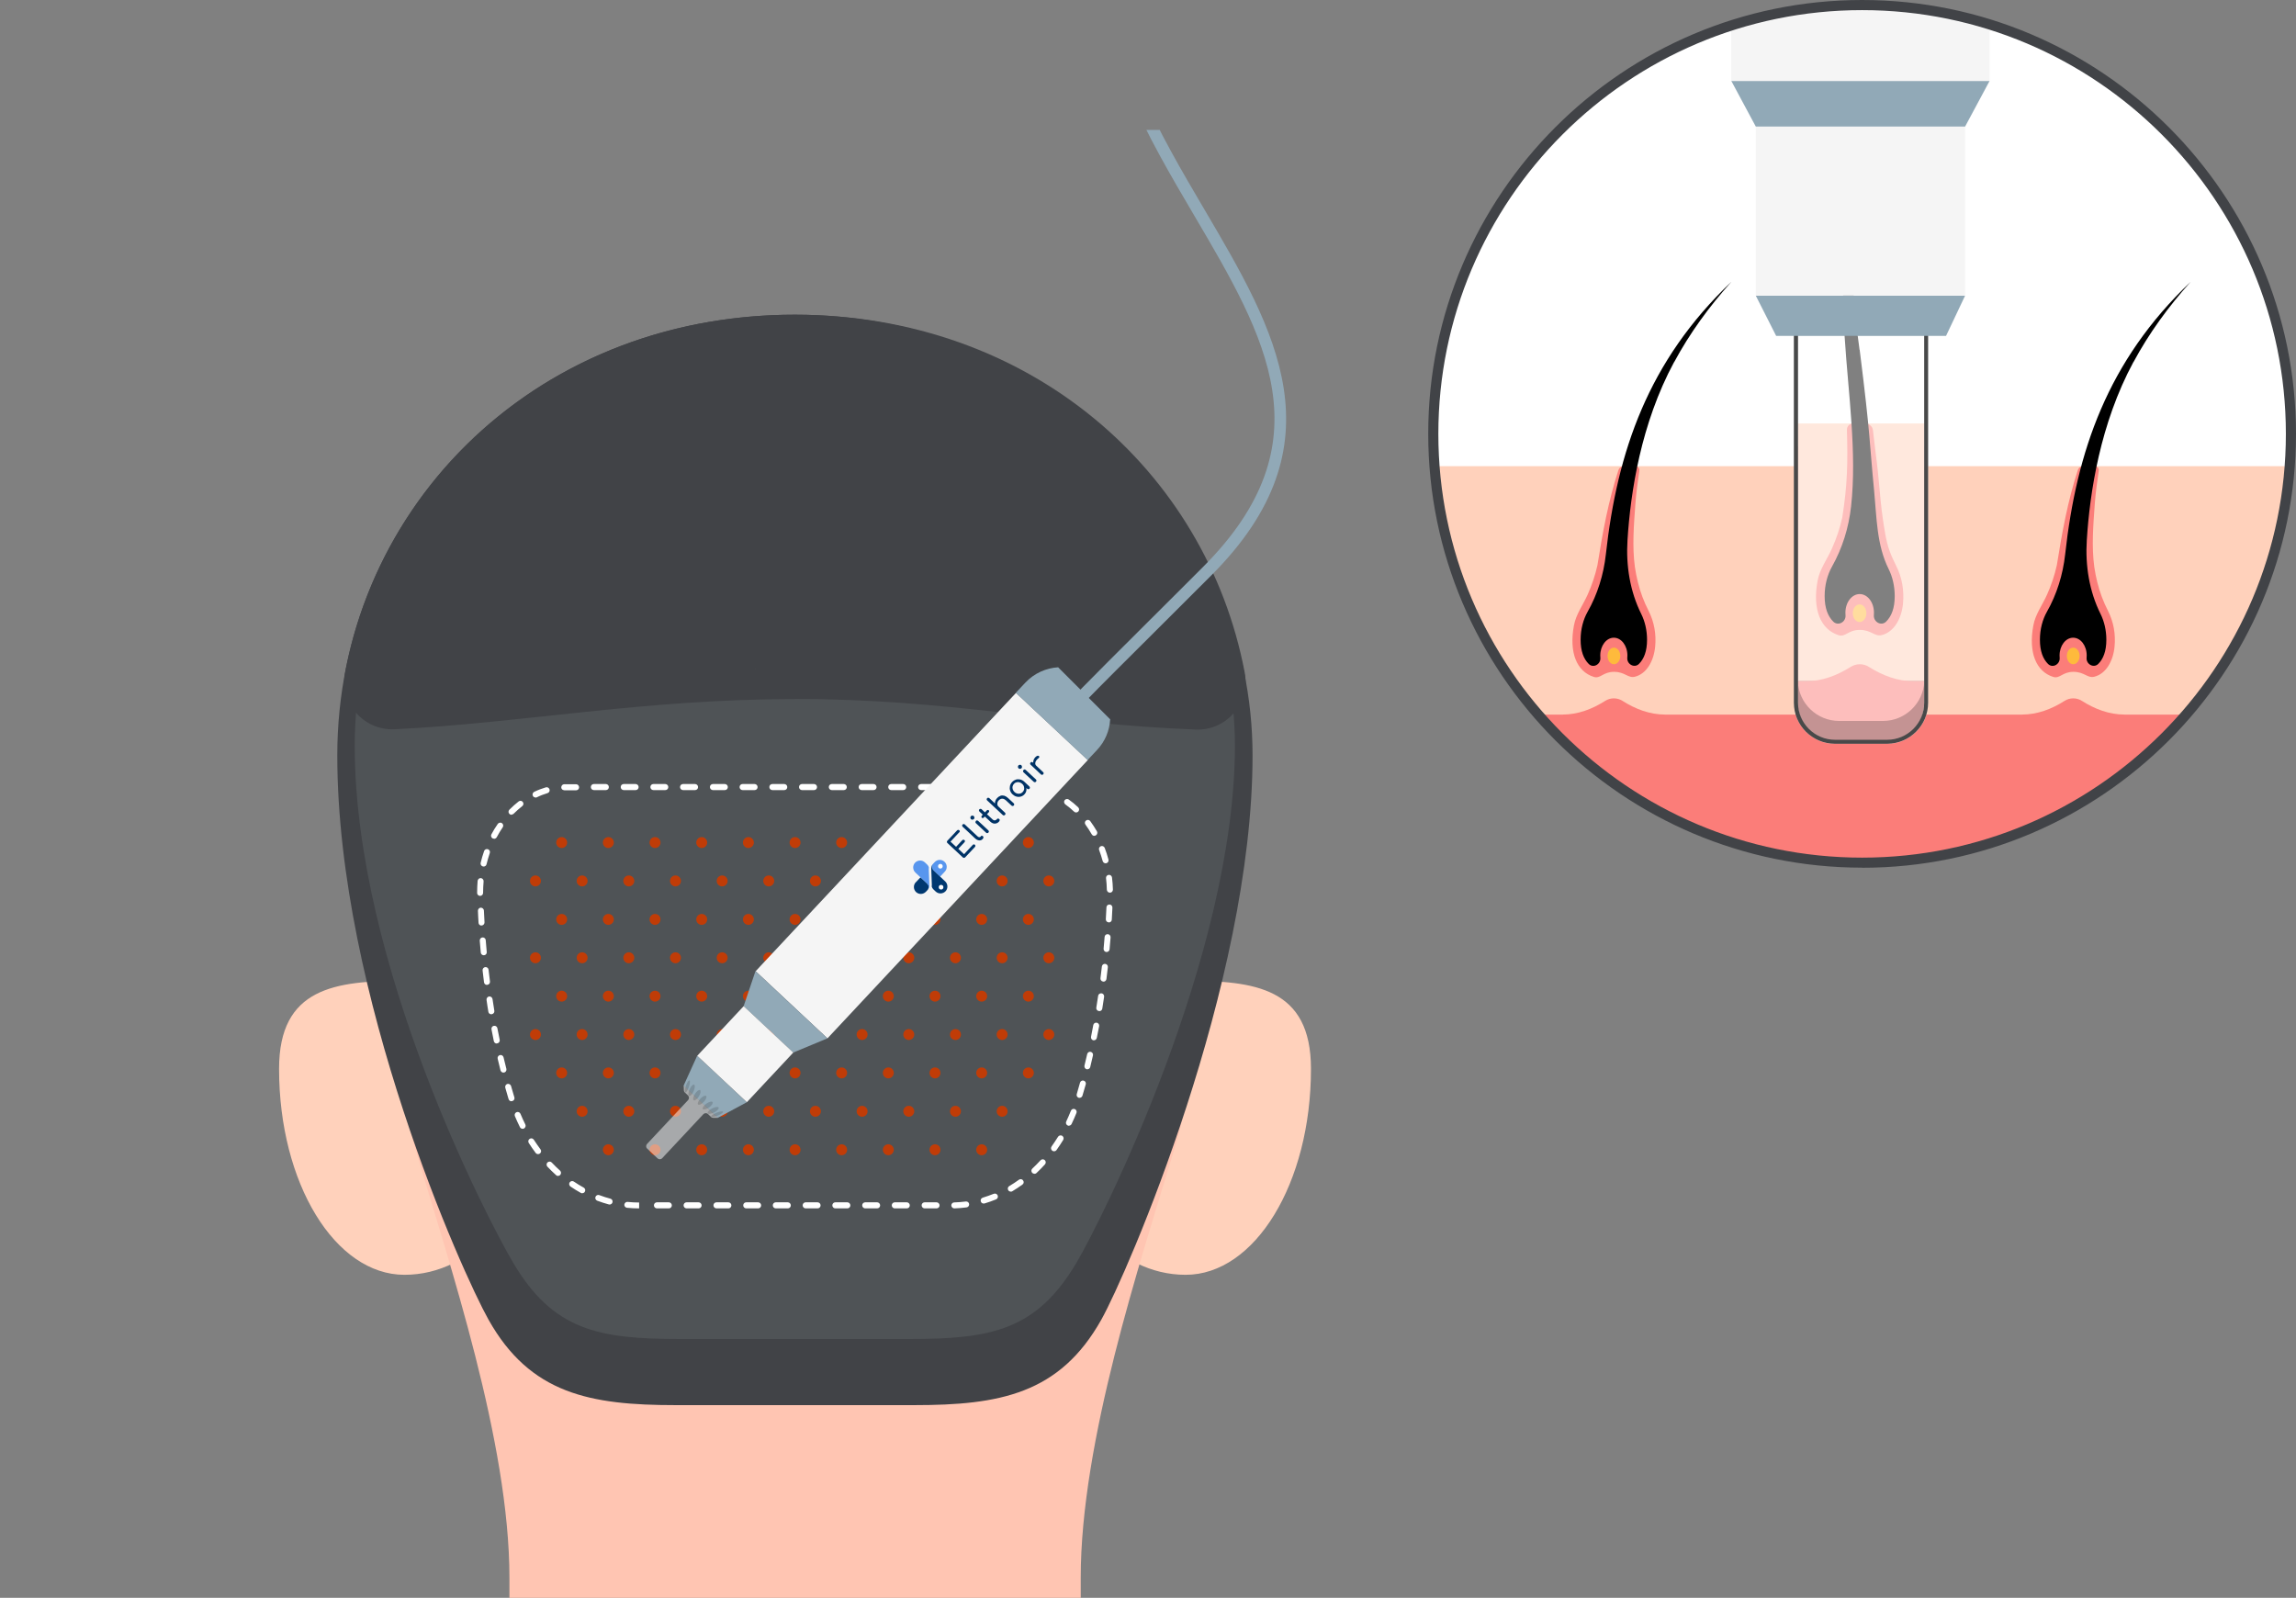 <?xml version="1.0" encoding="UTF-8"?>
<svg xmlns="http://www.w3.org/2000/svg" xmlns:xlink="http://www.w3.org/1999/xlink" id="Layer_2" data-name="Layer 2" viewBox="0 0 226.75 157.8">
  <rect x="0" y="0" width="226.75" height="157.8" fill="#808080" stroke="none"/>
  <defs>
    <style>
      .cls-1 {
        fill: #fb7d79;
      }

      .cls-1, .cls-2, .cls-3, .cls-4, .cls-5, .cls-6, .cls-7, .cls-8, .cls-9, .cls-10, .cls-11, .cls-12, .cls-13, .cls-14, .cls-15, .cls-16, .cls-17, .cls-18, .cls-19, .cls-20, .cls-21 {
        stroke-width: 0px;
      }

      .cls-2 {
        fill: #f5f5f5;
      }

      .cls-3 {
        fill: #91a9b7;
      }

      .cls-22 {
        clip-path: url(#clippath);
      }

      .cls-4 {
        fill: none;
      }

      .cls-5 {
        fill: #f9bb8f;
      }

      .cls-6 {
        fill: #4f5356;
      }

      .cls-7 {
        fill: #ffc5b2;
      }

      .cls-8, .cls-15 {
        fill: #34383a;
      }

      .cls-23 {
        clip-path: url(#clippath-1);
      }

      .cls-24 {
        clip-path: url(#clippath-2);
      }

      .cls-9 {
        fill: #5896ee;
      }

      .cls-9, .cls-13 {
        fill-rule: evenodd;
      }

      .cls-10 {
        fill: #000;
      }

      .cls-11 {
        fill: #ffcf29;
        opacity: .75;
      }

      .cls-25, .cls-15 {
        opacity: .22;
      }

      .cls-12 {
        opacity: .5;
      }

      .cls-12, .cls-17 {
        fill: #fff;
      }

      .cls-13 {
        fill: #003870;
      }

      .cls-14 {
        fill: #c03c07;
      }

      .cls-16 {
        fill: #ffd1bb;
      }

      .cls-18 {
        fill: #036;
      }

      .cls-19 {
        fill: #882727;
      }

      .cls-20 {
        fill: #414347;
      }

      .cls-21 {
        fill: #484949;
      }
    </style>
    <clipPath id="clippath">
      <rect class="cls-4" y="12.83" width="183.57" height="144.97"></rect>
    </clipPath>
    <clipPath id="clippath-1">
      <path class="cls-4" d="M98.61,80.8h-40.18c-4.41,0-7.93,4.22-7.75,9.28.23,6.11,1.12,11.71,2.72,16.75,1.74,5.48,6.25,9.15,11.33,9.15h27.58c5.08,0,9.59-3.67,11.33-9.15,1.6-5.04,2.49-10.63,2.72-16.75.19-5.06-3.33-9.28-7.75-9.28Z"></path>
    </clipPath>
    <clipPath id="clippath-2">
      <path class="cls-4" d="M183.9.5h0c-13.12,0-24.85,5.97-32.62,15.34-6.08,7.33-9.73,16.74-9.73,27.01h0c0,23.39,18.96,42.35,42.35,42.35h0c23.39,0,42.35-18.96,42.35-42.35h0c0-11.23-4.37-21.45-11.51-29.03-7.72-8.2-18.68-13.32-30.83-13.32Z"></path>
    </clipPath>
  </defs>
  <g id="Layer_1-2" data-name="Layer 1">
    <rect class="cls-4" y="12.83" width="183.57" height="144.97"></rect>
    <g class="cls-22">
      <g>
        <g>
          <path class="cls-16" d="M129.47,105.56c0,11.31-5.54,20.34-12.38,20.34s-12.38-6.5-12.38-14.52,5.54-14.52,12.38-14.52,12.38.68,12.38,8.7Z"></path>
          <path class="cls-16" d="M27.56,105.56c0,11.31,5.54,20.34,12.38,20.34,6.84,0,12.38-6.5,12.38-14.52s-5.54-14.52-12.38-14.52c-6.84,0-12.38.68-12.38,8.7Z"></path>
          <path class="cls-7" d="M120.52,66.96c-2.09-11.77-10.81-19.92-18.33-16.25-9.63,4.7-10.18,16.93-23.67,16.93h0c-13.49,0-14.46-13.51-23.67-16.93-7.96-2.96-16.24,4.47-18.33,16.25-.55,3.1-.62,6.24-.35,9.36,0,0,1.33,25.23,4.78,36.91,3.45,11.69,9.36,29.15,9.36,42.6v8.8c0,6.37-4.24,11.97-10.37,13.69h0c29,0,48.68,0,77.16,0h0c-6.13-1.72-10.37-7.32-10.37-13.69v-8.8c0-13.45,5.78-30.91,9.33-42.6,3.55-11.69,4.81-36.91,4.81-36.91.27-3.12.2-6.27-.35-9.36Z"></path>
          <path class="cls-20" d="M78.5,31.08c-26.3,0-45.19,19.82-45.19,43.52s12.39,51.2,14.93,55.72c4.12,7.35,10.06,8.45,18.48,8.45h23.57c8.42,0,14.36-1.1,18.48-8.45,2.53-4.52,14.93-33.05,14.93-55.72s-18.89-43.51-45.19-43.52Z"></path>
          <path class="cls-6" d="M78.5,33.75c-25.3,0-43.47,18.15-43.47,39.86s13.17,46.88,15.61,51.03c3.96,6.73,8.42,7.6,16.52,7.6h22.67c8.1,0,12.56-.87,16.52-7.6,2.44-4.14,15.61-30.26,15.61-51.03s-18.17-39.85-43.47-39.86Z"></path>
          <path class="cls-20" d="M78.52,69.03c15.23,0,25.38,2.47,39.58,3.02,3.06.12,5.39-2.66,4.82-5.66-3.79-19.9-21.22-35.31-44.42-35.31-23.18,0-40.6,15.4-44.41,35.28-.58,3.04,1.8,5.81,4.89,5.66,12.6-.61,24.58-2.98,39.53-2.98Z"></path>
          <path class="cls-5" d="M74.65,66.12s-.07-.08-.11-.12l.04.04s.05.05.07.08Z"></path>
          <path class="cls-17" d="M92.49,119.34h-1.17c-.16,0-.3-.13-.3-.3s.13-.3.3-.3h1.17c.16,0,.3.13.3.3s-.13.3-.3.3ZM89.55,119.34h-1.18c-.16,0-.3-.13-.3-.3s.13-.3.3-.3h1.18c.16,0,.3.13.3.3s-.13.3-.3.3ZM86.62,119.34h-1.17c-.16,0-.3-.13-.3-.3s.13-.3.3-.3h1.17c.16,0,.3.13.3.3s-.13.3-.3.3ZM83.68,119.34h-1.18c-.16,0-.3-.13-.3-.3s.13-.3.3-.3h1.18c.16,0,.3.13.3.3s-.13.3-.3.3ZM80.74,119.34h-1.17c-.16,0-.3-.13-.3-.3s.13-.3.3-.3h1.17c.16,0,.3.13.3.3s-.13.3-.3.3ZM77.8,119.34h-1.18c-.16,0-.3-.13-.3-.3s.13-.3.3-.3h1.18c.16,0,.3.13.3.3s-.13.3-.3.3ZM74.87,119.34h-1.17c-.16,0-.3-.13-.3-.3s.13-.3.3-.3h1.17c.16,0,.3.13.3.3s-.13.3-.3.3ZM71.93,119.34h-1.17c-.16,0-.3-.13-.3-.3s.13-.3.3-.3h1.17c.16,0,.3.13.3.3s-.13.3-.3.3ZM68.99,119.34h-1.18c-.16,0-.3-.13-.3-.3s.13-.3.3-.3h1.18c.16,0,.3.13.3.3s-.13.3-.3.3ZM66.05,119.34h-1.17c-.16,0-.3-.13-.3-.3s.13-.3.3-.3h1.17c.16,0,.3.13.3.3s-.13.3-.3.3ZM63.12,119.34c-.4,0-.81-.02-1.2-.06-.16-.02-.28-.16-.26-.32.02-.16.17-.28.32-.26.38.04.76.06,1.14.06v.59ZM94.25,119.34c-.16,0-.29-.13-.3-.29,0-.16.12-.3.29-.3.38-.01.76-.04,1.14-.09.16-.02.31.09.33.25.02.16-.09.31-.25.33-.4.05-.8.09-1.2.1,0,0,0,0,0,0ZM60.21,118.96s-.05,0-.08-.01c-.38-.1-.77-.23-1.15-.37-.15-.06-.23-.23-.17-.38.06-.15.23-.23.38-.17.36.14.72.25,1.09.35.16.04.25.2.21.36-.04.13-.15.22-.29.22ZM97.14,118.86c-.13,0-.24-.08-.28-.21-.05-.16.04-.32.2-.37.36-.11.72-.24,1.08-.38.15-.06.32,0,.39.16.06.15,0,.32-.16.39-.37.15-.75.29-1.13.4-.03,0-.06.01-.08.01ZM57.5,117.85s-.1-.01-.14-.04c-.35-.19-.69-.41-1.02-.63-.13-.09-.17-.28-.08-.41.09-.13.28-.17.41-.08.32.22.65.42.98.6.14.08.19.26.11.4-.05.1-.15.15-.26.15ZM99.82,117.68c-.1,0-.2-.05-.25-.14-.08-.14-.04-.32.1-.4.33-.19.65-.41.96-.63.13-.1.32-.07.41.07.1.13.07.32-.07.41-.32.23-.66.46-1,.66-.05.03-.1.04-.15.04ZM55.12,116.14c-.07,0-.14-.02-.2-.08-.29-.26-.58-.55-.86-.84-.11-.12-.11-.31.01-.42.12-.11.31-.11.42.01.26.28.54.55.82.8.12.11.13.3.02.42-.06.07-.14.1-.22.1ZM102.16,115.92c-.08,0-.16-.03-.22-.09-.11-.12-.11-.31.01-.42.28-.26.55-.54.81-.82.11-.12.3-.13.42-.02.12.11.13.3.02.42-.27.3-.55.59-.84.86-.06.05-.13.08-.2.08ZM53.14,113.98c-.09,0-.18-.04-.24-.12-.24-.32-.47-.65-.68-.98-.09-.14-.05-.32.09-.41.14-.09.32-.05.41.09.21.32.43.64.66.95.1.13.07.32-.06.41-.05.04-.12.06-.18.06ZM104.09,113.7c-.06,0-.12-.02-.17-.06-.13-.09-.16-.28-.07-.41.22-.31.43-.63.64-.96.09-.14.27-.18.41-.1.14.09.18.27.1.41-.21.34-.43.68-.66,1-.06.08-.15.12-.24.12ZM51.61,111.48c-.11,0-.21-.06-.26-.16-.18-.35-.34-.72-.5-1.09-.06-.15,0-.32.16-.39.15-.06.32,0,.39.16.15.36.31.71.48,1.05.07.15.01.32-.13.4-.04.02-.09.03-.13.03ZM105.57,111.18s-.09,0-.13-.03c-.15-.07-.21-.25-.14-.39.16-.35.32-.7.46-1.06.06-.15.23-.23.38-.17.15.06.23.23.17.38-.15.37-.31.74-.48,1.09-.05.11-.16.17-.27.17ZM50.51,108.76c-.13,0-.24-.08-.28-.21l-.05-.16c-.1-.32-.19-.64-.28-.97-.04-.16.05-.32.2-.37.16-.04.32.05.37.2.09.32.18.64.28.96l.05.16c.05.16-.04.32-.2.37-.03,0-.06.01-.09.01ZM106.62,108.43s-.06,0-.08-.01c-.16-.05-.25-.21-.2-.37.11-.37.22-.75.32-1.12.04-.16.21-.25.36-.21.16.04.25.21.21.36-.11.38-.22.76-.33,1.13-.04.13-.16.21-.28.21ZM49.72,105.93c-.13,0-.25-.09-.29-.22-.1-.38-.19-.76-.28-1.15-.04-.16.06-.32.22-.36.16-.04.32.06.36.22.09.38.18.76.28,1.14.04.16-.06.32-.21.36-.02,0-.05,0-.07,0ZM107.39,105.6s-.05,0-.07,0c-.16-.04-.25-.2-.22-.36.09-.38.18-.76.27-1.14.04-.16.2-.26.35-.22.16.04.26.2.22.35-.09.38-.18.77-.27,1.15-.03.13-.15.22-.29.22ZM49.06,103.06c-.14,0-.26-.1-.29-.24-.08-.38-.16-.77-.23-1.16-.03-.16.07-.32.23-.35.16-.03.32.07.35.23.07.38.15.77.23,1.15.03.16-.07.32-.23.35-.02,0-.04,0-.06,0ZM108.04,102.74s-.04,0-.06,0c-.16-.03-.26-.19-.23-.35.08-.38.15-.76.22-1.15.03-.16.18-.27.34-.24.16.03.27.18.24.34-.07.39-.15.77-.23,1.16-.03.14-.15.24-.29.24ZM48.52,100.17c-.14,0-.27-.1-.29-.25-.06-.39-.13-.77-.18-1.17-.02-.16.09-.31.25-.34.16-.02.31.09.34.25.06.39.12.77.18,1.16.03.16-.08.31-.24.34-.02,0-.03,0-.05,0ZM108.56,99.85s-.03,0-.05,0c-.16-.03-.27-.18-.24-.34.06-.38.12-.77.18-1.16.02-.16.17-.27.34-.25.16.02.27.17.25.34-.06.39-.12.78-.18,1.17-.02.15-.15.25-.29.25ZM48.09,97.27c-.15,0-.27-.11-.29-.26-.05-.39-.1-.78-.14-1.17-.02-.16.1-.31.26-.33.17-.02.31.1.33.26.04.39.09.78.14,1.16.02.16-.09.31-.26.33-.01,0-.03,0-.04,0ZM108.98,96.94s-.02,0-.04,0c-.16-.02-.28-.17-.26-.33.05-.39.09-.77.14-1.16.02-.16.16-.28.33-.26.16.02.28.16.26.33-.04.39-.09.78-.14,1.17-.02.15-.15.26-.29.26ZM47.77,94.34c-.15,0-.28-.12-.29-.27-.04-.39-.07-.78-.1-1.17-.01-.16.11-.31.27-.32.17-.01.31.11.32.27.03.39.06.78.1,1.17.02.16-.1.31-.27.32,0,0-.02,0-.03,0ZM109.29,94.02s-.02,0-.03,0c-.16-.01-.28-.16-.27-.32.03-.39.07-.78.1-1.17.01-.16.15-.29.32-.27.16.01.28.15.27.32-.03.39-.06.79-.1,1.17-.01.15-.14.27-.29.27ZM47.55,91.41c-.15,0-.29-.12-.29-.28-.02-.39-.05-.78-.06-1.18,0-.16.12-.3.28-.31.16,0,.3.12.31.28.02.39.04.78.06,1.17,0,.16-.11.3-.28.31,0,0-.01,0-.02,0ZM109.51,91.09s-.01,0-.02,0c-.16,0-.29-.15-.28-.31.02-.39.04-.78.06-1.17,0-.16.14-.29.31-.28.16,0,.29.15.28.31-.02.39-.04.79-.06,1.18,0,.16-.14.28-.29.28ZM47.42,88.48c-.16,0-.3-.13-.3-.29,0-.41.02-.81.05-1.2.02-.16.16-.28.32-.27.16.02.28.16.27.32-.03.38-.05.76-.05,1.14,0,.16-.13.3-.3.3ZM109.61,88.16c-.16,0-.29-.13-.3-.29,0-.38-.04-.77-.08-1.14-.02-.16.1-.31.26-.33.16-.02.31.1.33.26.05.39.08.8.09,1.2,0,.16-.12.3-.29.3,0,0,0,0,0,0ZM47.76,85.57s-.05,0-.07,0c-.16-.04-.26-.2-.22-.36.09-.39.21-.78.34-1.16.05-.15.22-.24.38-.18.15.05.24.22.18.38-.12.36-.23.73-.32,1.1-.03.14-.15.23-.29.23ZM109.19,85.26c-.13,0-.25-.09-.29-.22-.1-.37-.22-.74-.35-1.09-.06-.15.02-.32.17-.38.15-.06.32.02.38.17.14.37.27.76.37,1.15.04.16-.05.32-.21.36-.03,0-.05.01-.08.01ZM48.79,82.83s-.09-.01-.14-.03c-.14-.08-.2-.26-.12-.4.19-.36.4-.7.63-1.03.09-.13.28-.17.41-.08.13.09.17.28.08.41-.21.31-.41.64-.59.98-.05.1-.16.16-.26.16ZM108.08,82.55c-.1,0-.2-.05-.26-.15-.19-.33-.4-.66-.62-.96-.1-.13-.07-.32.06-.41.13-.1.32-.07.41.06.23.32.46.66.66,1.01.08.14.03.32-.11.4-.05.03-.1.04-.15.04ZM50.52,80.47c-.08,0-.15-.03-.21-.09-.12-.11-.12-.3,0-.42.29-.29.59-.56.91-.81.13-.1.31-.08.41.05.1.13.08.31-.05.41-.29.23-.58.48-.85.75-.06.06-.13.09-.21.09ZM106.28,80.24c-.07,0-.15-.03-.2-.08-.28-.26-.57-.51-.87-.72-.13-.1-.16-.28-.07-.41.1-.13.28-.16.41-.07.32.23.64.49.93.77.12.11.12.3.01.42-.06.06-.14.09-.22.09ZM52.89,78.76c-.11,0-.22-.06-.27-.17-.07-.15,0-.32.14-.39.37-.18.75-.32,1.14-.44.16-.05.32.04.37.2.05.16-.04.32-.2.37-.36.11-.71.24-1.05.41-.04.02-.08.03-.13.03ZM103.85,78.63s-.08,0-.12-.02c-.35-.15-.71-.27-1.07-.36-.16-.04-.25-.2-.21-.36.04-.16.2-.25.36-.21.39.1.78.23,1.15.39.15.06.22.24.16.39-.05.11-.16.18-.27.18ZM55.72,78.04c-.16,0-.29-.12-.29-.28,0-.16.12-.3.28-.31.12,0,.25,0,.37,0h.81c.16,0,.3.13.3.3s-.13.3-.3.3h-.81c-.12,0-.23,0-.35,0,0,0-.01,0-.02,0ZM100.99,78.03h-1.22c-.16,0-.3-.13-.3-.3s.13-.3.3-.3h1.22c.16,0,.29.14.29.3,0,.16-.13.29-.3.29ZM98.02,78.03h-1.17c-.16,0-.3-.13-.3-.3s.13-.3.3-.3h1.17c.16,0,.3.13.3.3s-.13.3-.3.3ZM95.08,78.03h-1.18c-.16,0-.3-.13-.3-.3s.13-.3.3-.3h1.18c.16,0,.3.13.3.3s-.13.3-.3.3ZM92.14,78.03h-1.17c-.16,0-.3-.13-.3-.3s.13-.3.3-.3h1.17c.16,0,.3.13.3.3s-.13.3-.3.3ZM89.2,78.03h-1.18c-.16,0-.3-.13-.3-.3s.13-.3.3-.3h1.18c.16,0,.3.13.3.3s-.13.3-.3.3ZM86.27,78.03h-1.17c-.16,0-.3-.13-.3-.3s.13-.3.3-.3h1.17c.16,0,.3.13.3.3s-.13.3-.3.3ZM83.33,78.03h-1.18c-.16,0-.3-.13-.3-.3s.13-.3.3-.3h1.18c.16,0,.3.13.3.3s-.13.3-.3.3ZM80.39,78.03h-1.18c-.16,0-.3-.13-.3-.3s.13-.3.3-.3h1.18c.16,0,.3.13.3.3s-.13.3-.3.3ZM77.45,78.03h-1.17c-.16,0-.3-.13-.3-.3s.13-.3.3-.3h1.17c.16,0,.3.13.3.3s-.13.3-.3.3ZM74.52,78.03h-1.18c-.16,0-.3-.13-.3-.3s.13-.3.3-.3h1.18c.16,0,.3.13.3.3s-.13.3-.3.3ZM71.58,78.03h-1.17c-.16,0-.3-.13-.3-.3s.13-.3.3-.3h1.17c.16,0,.3.13.3.3s-.13.3-.3.3ZM68.64,78.03h-1.18c-.16,0-.3-.13-.3-.3s.13-.3.3-.3h1.18c.16,0,.3.13.3.3s-.13.3-.3.3ZM65.7,78.03h-1.17c-.16,0-.3-.13-.3-.3s.13-.3.3-.3h1.17c.16,0,.3.13.3.3s-.13.3-.3.3ZM62.77,78.03h-1.17c-.16,0-.3-.13-.3-.3s.13-.3.3-.3h1.17c.16,0,.3.13.3.3s-.13.3-.3.3ZM59.83,78.03h-1.18c-.16,0-.3-.13-.3-.3s.13-.3.3-.3h1.18c.16,0,.3.13.3.3s-.13.3-.3.3Z"></path>
          <g class="cls-23">
            <g>
              <g>
                <circle class="cls-14" cx="103.58" cy="87" r=".54"></circle>
                <circle class="cls-14" cx="98.97" cy="87" r=".54"></circle>
                <circle class="cls-14" cx="94.36" cy="87" r=".54"></circle>
                <circle class="cls-14" cx="89.75" cy="87" r=".54"></circle>
                <circle class="cls-14" cx="85.14" cy="87" r=".54"></circle>
                <circle class="cls-14" cx="80.53" cy="87" r=".54"></circle>
                <circle class="cls-14" cx="75.92" cy="87" r=".54"></circle>
                <circle class="cls-14" cx="71.32" cy="87" r=".54"></circle>
                <circle class="cls-14" cx="66.71" cy="87" r=".54"></circle>
                <circle class="cls-14" cx="62.1" cy="87" r=".54"></circle>
                <circle class="cls-14" cx="57.49" cy="87" r=".54"></circle>
                <circle class="cls-14" cx="52.88" cy="87" r=".54"></circle>
              </g>
              <g>
                <circle class="cls-14" cx="101.56" cy="90.8" r=".54"></circle>
                <circle class="cls-14" cx="96.95" cy="90.8" r=".54"></circle>
                <circle class="cls-14" cx="92.34" cy="90.8" r=".54"></circle>
                <circle class="cls-14" cx="87.73" cy="90.8" r=".54"></circle>
                <circle class="cls-14" cx="83.12" cy="90.8" r=".54"></circle>
                <circle class="cls-14" cx="78.52" cy="90.8" r=".54"></circle>
                <circle class="cls-14" cx="73.91" cy="90.8" r=".54"></circle>
                <circle class="cls-14" cx="69.3" cy="90.8" r=".54"></circle>
                <circle class="cls-14" cx="64.69" cy="90.8" r=".54"></circle>
                <circle class="cls-14" cx="60.08" cy="90.8" r=".54"></circle>
                <circle class="cls-14" cx="55.47" cy="90.8" r=".54"></circle>
              </g>
              <g>
                <circle class="cls-14" cx="101.56" cy="83.21" r=".54"></circle>
                <circle class="cls-14" cx="96.95" cy="83.21" r=".54"></circle>
                <circle class="cls-14" cx="92.34" cy="83.21" r=".54"></circle>
                <circle class="cls-14" cx="87.73" cy="83.21" r=".54"></circle>
                <circle class="cls-14" cx="83.12" cy="83.21" r=".54"></circle>
                <circle class="cls-14" cx="78.52" cy="83.21" r=".54"></circle>
                <circle class="cls-14" cx="73.91" cy="83.21" r=".54"></circle>
                <circle class="cls-14" cx="69.3" cy="83.21" r=".54"></circle>
                <circle class="cls-14" cx="64.69" cy="83.21" r=".54"></circle>
                <circle class="cls-14" cx="60.08" cy="83.21" r=".54"></circle>
                <circle class="cls-14" cx="55.47" cy="83.21" r=".54"></circle>
              </g>
              <g>
                <circle class="cls-14" cx="103.58" cy="94.59" r=".54"></circle>
                <circle class="cls-14" cx="98.97" cy="94.59" r=".54"></circle>
                <circle class="cls-14" cx="94.36" cy="94.59" r=".54"></circle>
                <circle class="cls-14" cx="89.75" cy="94.59" r=".54"></circle>
                <circle class="cls-14" cx="85.14" cy="94.59" r=".54"></circle>
                <circle class="cls-14" cx="80.53" cy="94.59" r=".54"></circle>
                <circle class="cls-14" cx="75.92" cy="94.59" r=".54"></circle>
                <circle class="cls-14" cx="71.32" cy="94.59" r=".54"></circle>
                <circle class="cls-14" cx="66.71" cy="94.59" r=".54"></circle>
                <circle class="cls-14" cx="62.1" cy="94.59" r=".54"></circle>
                <circle class="cls-14" cx="57.49" cy="94.59" r=".54"></circle>
                <circle class="cls-14" cx="52.88" cy="94.59" r=".54"></circle>
              </g>
              <g>
                <circle class="cls-14" cx="101.56" cy="98.38" r=".54"></circle>
                <circle class="cls-14" cx="96.95" cy="98.38" r=".54"></circle>
                <circle class="cls-14" cx="92.34" cy="98.38" r=".54"></circle>
                <circle class="cls-14" cx="87.73" cy="98.38" r=".54"></circle>
                <circle class="cls-14" cx="83.12" cy="98.38" r=".54"></circle>
                <circle class="cls-14" cx="78.52" cy="98.38" r=".54"></circle>
                <circle class="cls-14" cx="73.91" cy="98.38" r=".54"></circle>
                <circle class="cls-14" cx="69.3" cy="98.38" r=".54"></circle>
                <circle class="cls-14" cx="64.69" cy="98.38" r=".54"></circle>
                <circle class="cls-14" cx="60.08" cy="98.38" r=".54"></circle>
                <circle class="cls-14" cx="55.47" cy="98.38" r=".54"></circle>
              </g>
              <g>
                <circle class="cls-14" cx="103.58" cy="102.17" r=".54"></circle>
                <circle class="cls-14" cx="98.97" cy="102.17" r=".54"></circle>
                <circle class="cls-14" cx="94.36" cy="102.17" r=".54"></circle>
                <circle class="cls-14" cx="89.75" cy="102.17" r=".54"></circle>
                <circle class="cls-14" cx="85.14" cy="102.17" r=".54"></circle>
                <circle class="cls-14" cx="80.53" cy="102.17" r=".54"></circle>
                <circle class="cls-14" cx="75.92" cy="102.17" r=".54"></circle>
                <circle class="cls-14" cx="71.32" cy="102.17" r=".54"></circle>
                <circle class="cls-14" cx="66.71" cy="102.17" r=".54"></circle>
                <circle class="cls-14" cx="62.1" cy="102.17" r=".54"></circle>
                <circle class="cls-14" cx="57.49" cy="102.17" r=".54"></circle>
                <circle class="cls-14" cx="52.88" cy="102.17" r=".54"></circle>
              </g>
              <g>
                <circle class="cls-14" cx="101.56" cy="105.96" r=".54"></circle>
                <circle class="cls-14" cx="96.95" cy="105.96" r=".54"></circle>
                <circle class="cls-14" cx="92.34" cy="105.96" r=".54"></circle>
                <circle class="cls-14" cx="87.73" cy="105.96" r=".54"></circle>
                <circle class="cls-14" cx="83.12" cy="105.96" r=".54"></circle>
                <circle class="cls-14" cx="78.52" cy="105.96" r=".54"></circle>
                <circle class="cls-14" cx="73.91" cy="105.96" r=".54"></circle>
                <circle class="cls-14" cx="69.3" cy="105.96" r=".54"></circle>
                <circle class="cls-14" cx="64.69" cy="105.96" r=".54"></circle>
                <circle class="cls-14" cx="60.08" cy="105.96" r=".54"></circle>
                <circle class="cls-14" cx="55.47" cy="105.96" r=".54"></circle>
              </g>
              <g>
                <circle class="cls-14" cx="103.58" cy="109.75" r=".54"></circle>
                <circle class="cls-14" cx="98.97" cy="109.75" r=".54"></circle>
                <circle class="cls-14" cx="94.36" cy="109.75" r=".54"></circle>
                <circle class="cls-14" cx="89.75" cy="109.75" r=".54"></circle>
                <circle class="cls-14" cx="85.14" cy="109.75" r=".54"></circle>
                <circle class="cls-14" cx="80.53" cy="109.75" r=".54"></circle>
                <circle class="cls-14" cx="75.92" cy="109.75" r=".54"></circle>
                <circle class="cls-14" cx="71.32" cy="109.75" r=".54"></circle>
                <circle class="cls-14" cx="66.71" cy="109.75" r=".54"></circle>
                <circle class="cls-14" cx="62.1" cy="109.75" r=".54"></circle>
                <circle class="cls-14" cx="57.49" cy="109.75" r=".54"></circle>
                <circle class="cls-14" cx="52.88" cy="109.75" r=".54"></circle>
              </g>
              <g>
                <circle class="cls-14" cx="101.56" cy="113.55" r=".54"></circle>
                <circle class="cls-14" cx="96.95" cy="113.55" r=".54"></circle>
                <circle class="cls-14" cx="92.34" cy="113.55" r=".54"></circle>
                <circle class="cls-14" cx="87.73" cy="113.55" r=".54"></circle>
                <circle class="cls-14" cx="83.12" cy="113.55" r=".54"></circle>
                <circle class="cls-14" cx="78.52" cy="113.55" r=".54"></circle>
                <circle class="cls-14" cx="73.91" cy="113.55" r=".54"></circle>
                <circle class="cls-14" cx="69.3" cy="113.55" r=".54"></circle>
                <circle class="cls-14" cx="64.69" cy="113.55" r=".54"></circle>
                <circle class="cls-14" cx="60.08" cy="113.55" r=".54"></circle>
                <circle class="cls-14" cx="55.47" cy="113.55" r=".54"></circle>
              </g>
            </g>
          </g>
        </g>
        <g>
          <rect class="cls-2" x="86.16" y="66.66" width="9.71" height="37.64" transform="translate(99.1 210.09) rotate(-136.91)"></rect>
          <polygon class="cls-3" points="74.61 95.91 81.71 102.55 78.34 103.95 73.44 99.37 74.61 95.91"></polygon>
          <polygon class="cls-3" points="68.85 104.27 73.75 108.86 70.9 110.39 67.51 107.22 68.85 104.27"></polygon>
          <rect class="cls-2" x="70.24" y="100.76" width="6.71" height="6.71" transform="translate(56.22 230.42) rotate(-136.91)"></rect>
          <path class="cls-12" d="M67.64,107.9l.3.28c.13.12.14.33.02.46l-4.06,4.34c-.12.13-.12.34.02.46l1.02.96c.13.12.34.12.46-.02l4.06-4.34c.12-.13.33-.14.46-.02l.3.29c.06.06.15.09.23.09h.46s-3.39-3.18-3.39-3.18l.02.46c0,.08.04.16.1.22Z"></path>
          <ellipse class="cls-15" cx="69.35" cy="108.65" rx=".58" ry=".23" transform="translate(-57.38 85.08) rotate(-46.91)"></ellipse>
          <g class="cls-25">
            <ellipse class="cls-8" cx="69.9" cy="109.17" rx=".59" ry=".23" transform="translate(-50.35 60.75) rotate(-35.43)"></ellipse>
          </g>
          <g class="cls-25">
            <ellipse class="cls-8" cx="70.43" cy="109.67" rx=".61" ry=".22" transform="translate(-42.58 44.73) rotate(-27.41)"></ellipse>
          </g>
          <g class="cls-25">
            <path class="cls-8" d="M70.7,109.92c.32-.14.63-.2.7-.14s-.13.23-.45.37-.63.2-.7.14.13-.23.45-.37Z"></path>
          </g>
          <g class="cls-25">
            <ellipse class="cls-8" cx="68.82" cy="108.16" rx=".59" ry=".23" transform="translate(-59.36 110.08) rotate(-58.39)"></ellipse>
          </g>
          <g class="cls-25">
            <ellipse class="cls-8" cx="68.3" cy="107.68" rx=".61" ry=".22" transform="translate(-57.71 127.2) rotate(-66.42)"></ellipse>
          </g>
          <g class="cls-25">
            <path class="cls-8" d="M68.01,107.41c.12-.32.16-.64.09-.7s-.22.15-.34.47-.16.64-.09.7.22-.15.34-.47Z"></path>
          </g>
          <path class="cls-3" d="M104.52,65.9c-1.2.07-2.38.58-3.27,1.53l-.93.99,7.09,6.64.93-.99c.81-.86,1.24-1.94,1.3-3.03l-5.13-5.13Z"></path>
          <g>
            <g>
              <path class="cls-13" d="M90.44,87.14l.47-.5.67.63c.18.17.19.45.02.63l-.16.17c-.26.27-.69.29-.97.03h0c-.27-.26-.29-.69-.03-.97Z"></path>
              <path class="cls-9" d="M91.74,85.75c0-.15-.08-.27-.19-.38l-.21-.2c-.28-.26-.71-.24-.97.03h0c-.26.28-.24.71.03.97l1.17,1.1c.18.17.19.45.02.63l.03-.04c.11-.12.17-.27.16-.44l-.06-1.68h0Z"></path>
              <path class="cls-9" d="M93.31,86.08l-.47.5-.7-.66c-.16-.15-.17-.41-.02-.58l.19-.2c.26-.28.69-.29.97-.03h0c.28.26.29.69.03.97Z"></path>
              <path class="cls-13" d="M92.01,87.47c0,.15.08.27.19.38l.21.2c.28.26.71.24.97-.03h0c.26-.28.24-.71-.03-.97l-1.17-1.1c-.18-.17-.19-.45-.02-.63l-.03.04c-.11.12-.17.27-.16.44l.06,1.68Z"></path>
              <circle class="cls-17" cx="92.94" cy="87.62" r=".23"></circle>
              <circle class="cls-17" cx="92.87" cy="85.55" r=".23"></circle>
            </g>
            <g>
              <path class="cls-18" d="M94.74,82.21s.05-.07.05-.11-.02-.07-.05-.1-.07-.05-.11-.04c-.04,0-.08.02-.11.05l-.96,1.02s-.05.07-.05.11.02.08.05.11l1.53,1.43s.07.05.12.04.08-.02.11-.05l.96-1.02s.05-.07.05-.11-.02-.08-.05-.11-.07-.04-.11-.04c-.04,0-.08.02-.11.06l-.85.91-.57-.53.61-.65s.05-.07.05-.11c0-.04-.02-.08-.05-.1s-.07-.04-.11-.04c-.04,0-.08.02-.11.05l-.61.65-.55-.51.85-.91h0Z"></path>
              <path class="cls-18" d="M96.87,82.59l-.05.06s-.07.04-.13.03-.11-.05-.17-.1l-1.24-1.16s-.07-.05-.11-.04-.08.02-.11.05-.05.07-.04.11.02.08.05.11l1.24,1.16c.08.08.17.13.26.16s.18.04.26.02c.08-.02.16-.06.22-.13h0c.04-.05.07-.1.07-.15,0-.05,0-.09-.04-.12s-.07-.05-.11-.05c-.04,0-.07.01-.1.04h0Z"></path>
              <path class="cls-18" d="M95.88,80.61s-.06.09-.05.15.02.1.06.14.09.06.15.05.1-.02.14-.06.06-.09.05-.15-.02-.1-.06-.14-.09-.06-.15-.05-.1.02-.14.06Z"></path>
              <path class="cls-18" d="M96.38,81.08s-.05.07-.05.11.02.08.05.11l1.01.94s.07.05.11.04c.04,0,.08-.02.11-.05s.05-.07.05-.11c0-.04-.02-.08-.05-.11l-1.01-.94s-.07-.05-.11-.05-.08.02-.11.05Z"></path>
              <path class="cls-18" d="M98.48,80.87l-.07.08s-.1.07-.18.07-.14-.04-.2-.09l-.56-.52.18-.19s.04-.07.04-.1c0-.04-.01-.07-.04-.09-.03-.03-.06-.04-.1-.04s-.07.02-.1.05l-.18.19-.33-.31s-.07-.05-.11-.04-.08.02-.11.05-.05.07-.04.11.02.08.05.11l.33.31-.1.1s-.04.07-.04.1c0,.04.01.07.04.1.03.03.06.04.1.03.04,0,.07-.02.1-.05l.1-.1.56.52c.08.08.17.13.27.16s.2.03.29,0c.1-.02.18-.07.25-.15l.04-.04s.06-.08.06-.13-.01-.08-.05-.11-.07-.05-.11-.05-.07.01-.1.04h0Z"></path>
              <path class="cls-18" d="M98.8,78.6c-.12.04-.23.11-.33.22s-.16.21-.19.33c-.02.07-.02.13-.02.2l-.55-.52s-.07-.05-.11-.05-.08.02-.11.05-.05.07-.05.11.02.08.05.11l1.54,1.44s.07.05.11.04c.04,0,.08-.02.11-.05s.05-.07.05-.11c0-.04-.02-.08-.05-.11l-.64-.6c-.06-.05-.09-.11-.11-.18-.01-.07-.01-.14.01-.22.02-.08.06-.14.12-.21.06-.07.14-.12.21-.15.08-.03.16-.03.24-.01s.17.07.26.15l.56.52s.07.05.11.04c.04,0,.08-.02.11-.05s.05-.07.04-.11c0-.04-.02-.08-.05-.11l-.56-.52c-.13-.12-.25-.19-.38-.23-.13-.03-.26-.03-.38.01h0Z"></path>
              <path class="cls-18" d="M100.33,77c-.14.04-.27.12-.38.24s-.18.25-.21.4c-.03.15-.03.29.02.43.04.14.12.27.24.38s.25.19.39.22c.14.04.28.04.42,0,.14-.04.26-.11.36-.22s.17-.23.19-.37c.02-.09.02-.17,0-.26l.09.08s.07.05.11.04c.04,0,.08-.02.11-.05s.05-.07.04-.11-.02-.08-.05-.11l-.5-.47c-.12-.11-.25-.18-.4-.22-.15-.03-.29-.03-.43.01h0ZM101.12,77.68c.03.09.04.19.02.28-.02.09-.06.18-.14.26s-.15.13-.25.15c-.09.03-.19.03-.29,0-.1-.02-.19-.07-.27-.15s-.14-.16-.17-.26c-.03-.1-.04-.19-.02-.29.02-.1.07-.18.14-.26s.15-.13.25-.15c.09-.03.19-.03.29,0,.1.03.19.08.27.15s.14.16.17.25Z"></path>
              <path class="cls-18" d="M100.58,75.59s-.06.09-.05.15.02.1.06.14.09.06.15.05c.06,0,.1-.02.14-.06s.06-.09.05-.15-.02-.1-.06-.14-.09-.06-.15-.05-.1.02-.14.06Z"></path>
              <path class="cls-18" d="M101.08,76.05s-.05.07-.05.11c0,.04.02.08.05.11l1.01.94s.07.05.11.04c.04,0,.08-.02.11-.05s.05-.07.05-.11c0-.04-.02-.08-.05-.11l-1.01-.94s-.07-.05-.11-.05-.08.02-.11.05Z"></path>
              <path class="cls-18" d="M102.46,74.64c-.07.02-.15.07-.23.16s-.14.19-.17.31c-.02.08-.02.15-.02.23l-.04-.04s-.07-.05-.11-.05c-.04,0-.07.02-.11.06s-.05.07-.05.11.02.07.06.11l1.01.95s.08.05.11.05c.04,0,.07-.02.11-.06s.05-.07.05-.11-.02-.07-.06-.11l-.66-.62c-.07-.06-.11-.14-.11-.23,0-.09.02-.18.08-.27.06-.09.14-.18.25-.26.02-.02.04-.03.05-.05.01-.02.02-.04.02-.06s0-.05-.02-.07c-.03-.05-.08-.06-.15-.05h0Z"></path>
            </g>
          </g>
        </g>
        <path class="cls-3" d="M107.08,69.39l-.84-.82c1.83-1.87,4.32-4.35,7.2-7.22,1.64-1.64,3.44-3.42,5.35-5.34,12.33-12.33,6.23-22.7-.84-34.71-4.61-7.83-9.37-15.93-9.37-25.36,0-12.79,1.17-4.84,1.17,0,0,9.11,4.68,17.07,9.21,24.77,7.01,11.91,13.63,23.16.65,36.13-1.92,1.92-3.71,3.7-5.35,5.34-2.88,2.87-5.37,5.34-7.19,7.21Z"></path>
      </g>
    </g>
    <path class="cls-17" d="M183.9.5h0c-12.61,0-23.94,5.51-31.69,14.26-6.63,7.47-10.65,17.31-10.65,28.09h0c0,23.39,18.96,42.35,42.35,42.35h0c23.39,0,42.35-18.96,42.35-42.35h0c0-14.4-7.19-27.13-18.18-34.78-6.85-4.77-15.19-7.57-24.17-7.57Z"></path>
    <g class="cls-24">
      <g>
        <rect class="cls-16" x="141.55" y="46.04" width="84.69" height="24.53"></rect>
        <path class="cls-1" d="M209.81,70.57c-1.51,0-2.93-.54-4.2-1.35-.25-.16-.54-.25-.86-.25s-.61.09-.86.25c-1.27.81-2.69,1.35-4.2,1.35h-35.25c-1.51,0-2.93-.54-4.2-1.35-.25-.16-.54-.25-.86-.25s-.61.09-.86.25c-1.27.81-2.69,1.35-4.2,1.35h-12.78v14.82h84.69v-14.82h-16.44Z"></path>
        <g>
          <path class="cls-1" d="M206.88,46.04h-.15c-.33,1.18-.46,2.39-.68,3.6-.36,2.15-.72,4.3-.55,6.51.09,1.11.29,2.22.64,3.29.28.99.88,1.85,1.01,2.88.13.91-.87-.97-2.4-.97-1.68,0-2.55,2.01-2.36.75.18-1.02.82-1.84,1.16-2.8.63-1.54.96-3.22,1.06-4.87.18-2.28.79-5.92,1.24-8.38h-.14c-.23,0-.43.15-.5.36-1,3.05-1.58,6.25-2.08,9.41-.22,1-.55,1.97-.96,2.89-.45,1.02-1.16,1.95-1.36,3.06-.5,2.66.27,4.55,1.96,5.08.66.21.9-.5,2-.5s1.38.66,2.07.48c1.15-.29,1.85-1.54,1.99-2.96.12-1.23-.09-2.45-.65-3.55-.23-.45-.43-.9-.61-1.38-.35-.94-.59-1.93-.74-2.94-.28-2.05-.1-4.18.05-6.25.08-1.09.23-2.17.39-3.25.04-.24-.15-.45-.39-.45Z"></path>
          <path class="cls-10" d="M210.7,35.76c1.53-2.85,3.46-5.49,5.64-7.92-8.22,7.8-11.27,16.78-12.39,26.93-.22,1.98-.82,3.92-1.8,5.65-.43.76-.69,1.72-.69,2.76,0,1.13.3,1.89.8,2.39.46.46,1.21.03,1.15-.62,0-.07-.01-.14-.01-.22,0-.96.6-1.75,1.34-1.75s1.34.78,1.34,1.75c0,.07,0,.15-.01.22-.06.64.69,1.07,1.15.62.5-.5.8-1.26.8-2.39,0-.94-.21-1.81-.57-2.54-1.12-2.25-1.52-4.79-1.36-7.3.3-4.74,1.32-11.49,4.6-17.58Z"></path>
          <ellipse class="cls-11" cx="204.75" cy="64.78" rx=".63" ry=".82"></ellipse>
        </g>
        <g>
          <path class="cls-1" d="M161.51,46.04h-.15c-.33,1.18-.46,2.39-.68,3.6-.36,2.15-.72,4.3-.55,6.51.09,1.11.29,2.22.64,3.29.28.99.88,1.85,1.01,2.88.13.91-.87-.97-2.4-.97-1.68,0-2.55,2.01-2.36.75.18-1.02.82-1.84,1.16-2.8.63-1.54.96-3.22,1.06-4.87.18-2.28.79-5.92,1.24-8.38h-.14c-.23,0-.43.15-.5.36-1,3.05-1.58,6.25-2.08,9.41-.22,1-.55,1.97-.96,2.89-.45,1.02-1.16,1.95-1.36,3.06-.5,2.66.27,4.55,1.96,5.08.66.21.9-.5,2-.5s1.38.66,2.07.48c1.15-.29,1.85-1.54,1.99-2.96.12-1.23-.09-2.45-.65-3.55-.23-.45-.43-.9-.61-1.38-.35-.94-.59-1.93-.74-2.94-.28-2.05-.1-4.18.05-6.25.08-1.09.23-2.17.39-3.25.04-.24-.15-.45-.39-.45Z"></path>
          <path class="cls-10" d="M165.34,35.76c1.53-2.85,3.46-5.49,5.64-7.92-8.22,7.8-11.27,16.78-12.39,26.93-.22,1.98-.82,3.92-1.8,5.65-.43.76-.69,1.72-.69,2.76,0,1.13.3,1.89.8,2.39.46.46,1.21.03,1.15-.62,0-.07-.01-.14-.01-.22,0-.96.6-1.75,1.34-1.75s1.34.78,1.34,1.75c0,.07,0,.15-.01.22-.06.64.69,1.07,1.15.62.5-.5.8-1.26.8-2.39,0-.94-.21-1.81-.57-2.54-1.12-2.25-1.52-4.79-1.36-7.3.3-4.74,1.32-11.49,4.6-17.58Z"></path>
          <ellipse class="cls-11" cx="159.39" cy="64.78" rx=".63" ry=".82"></ellipse>
        </g>
        <path class="cls-19" d="M177.54,44.08v25.28c0,.06,0,.11,0,.17h0c.09,2.18,1.88,3.92,4.08,3.92h4.33c2.2,0,3.99-1.74,4.08-3.92h0c0-.06,0-.11,0-.17v-25.28h-12.52Z"></path>
        <g>
          <path class="cls-16" d="M177.54,41.82v25.28c0,.06,0,.11,0,.17h12.5c0-.06,0-.11,0-.17v-25.28h-12.52Z"></path>
          <path class="cls-1" d="M181.63,71.2h4.33c2.2,0,3.99-1.74,4.08-3.92h-1.05c-1.59,0-3.08-.57-4.42-1.42-.26-.17-.57-.26-.9-.26s-.64.1-.9.26c-1.34.85-2.84,1.42-4.42,1.42h-.8c.09,2.18,1.88,3.92,4.08,3.92Z"></path>
          <g>
            <path class="cls-1" d="M184.47,44.66c.11,2.3-.21,4.48-.03,6.8.09,1.17.3,2.34.68,3.47.3,1.04.93,1.94,1.06,3.03.14.95-.92-1.02-2.53-1.02-1.77,0-2.69,2.12-2.49.79.19-1.08.86-1.94,1.22-2.95.66-1.62,1.01-3.4,1.12-5.13.18-2.31-.49-7.83-.49-7.83-.34,0-.62.28-.61.63.09,3.19.06,5.38-.46,8.66-.23,1.05-.58,2.07-1.01,3.04-.47,1.07-1.22,2.05-1.43,3.22-.52,2.8.29,4.79,2.07,5.36.69.22.95-.52,2.1-.52s1.46.69,2.18.51c1.21-.31,1.95-1.63,2.09-3.11.12-1.3-.09-2.58-.68-3.74-.24-.48-.46-.95-.64-1.45-.37-.99-.53-2.24-.69-3.3-.3-2.16-.36-3.96-.66-6.13-.14-1.01-.19-1.65-.3-2.51-.05-.37-.37-.65-.74-.65h0c-.09.86.18,1.41.24,2.84Z"></path>
            <path class="cls-10" d="M183.65,34.56c-.43-3.38-1.68-10.66.95-17.24-5.26,9.6-.61,22.01-1.79,32.7-.23,2.09-.86,4.12-1.89,5.95-.45.8-.72,1.81-.72,2.9,0,1.19.32,1.99.85,2.52.49.48,1.28.03,1.21-.65,0-.07-.01-.15-.01-.23,0-1.02.63-1.84,1.41-1.84s1.41.82,1.41,1.84c0,.08,0,.15-.01.23-.06.68.73,1.13,1.21.65.53-.52.85-1.32.85-2.52,0-.99-.22-1.91-.6-2.67-1.18-2.37-1.18-5.06-1.43-7.69-.48-4.88-.33-5.22-1.43-13.96Z"></path>
            <ellipse class="cls-11" cx="183.65" cy="60.56" rx=".67" ry=".87"></ellipse>
          </g>
        </g>
        <g>
          <path class="cls-12" d="M177.16,32.7h13.27v36.72c0,2.23-1.81,4.04-4.04,4.04h-5.19c-2.23,0-4.04-1.81-4.04-4.04v-36.72h0Z"></path>
          <path class="cls-21" d="M190.03,33.11v36.3c0,2.01-1.64,3.65-3.65,3.65h-5.16c-2.01,0-3.65-1.64-3.65-3.65v-36.3h12.46M190.43,32.7h-13.27v36.7c0,2.24,1.82,4.05,4.05,4.05h5.16c2.24,0,4.05-1.82,4.05-4.05v-36.7h0Z"></path>
          <polygon class="cls-3" points="194.07 29.2 173.4 29.2 175.41 33.17 192.19 33.17 194.07 29.2"></polygon>
          <rect class="cls-2" x="173.4" y="12.5" width="20.67" height="16.7"></rect>
          <polygon class="cls-3" points="196.49 7.99 170.98 7.99 173.4 12.5 194.07 12.5 196.49 7.99"></polygon>
          <rect class="cls-2" x="170.98" y="-18.25" width="25.51" height="26.25"></rect>
        </g>
      </g>
    </g>
    <path class="cls-20" d="M183.9,85.69c-23.63,0-42.85-19.22-42.85-42.85S160.27,0,183.9,0s42.85,19.22,42.85,42.85-19.22,42.85-42.85,42.85ZM183.9,1c-23.07,0-41.85,18.77-41.85,41.85s18.77,41.85,41.85,41.85,41.85-18.77,41.85-41.85S206.98,1,183.9,1Z"></path>
  </g>
</svg>
